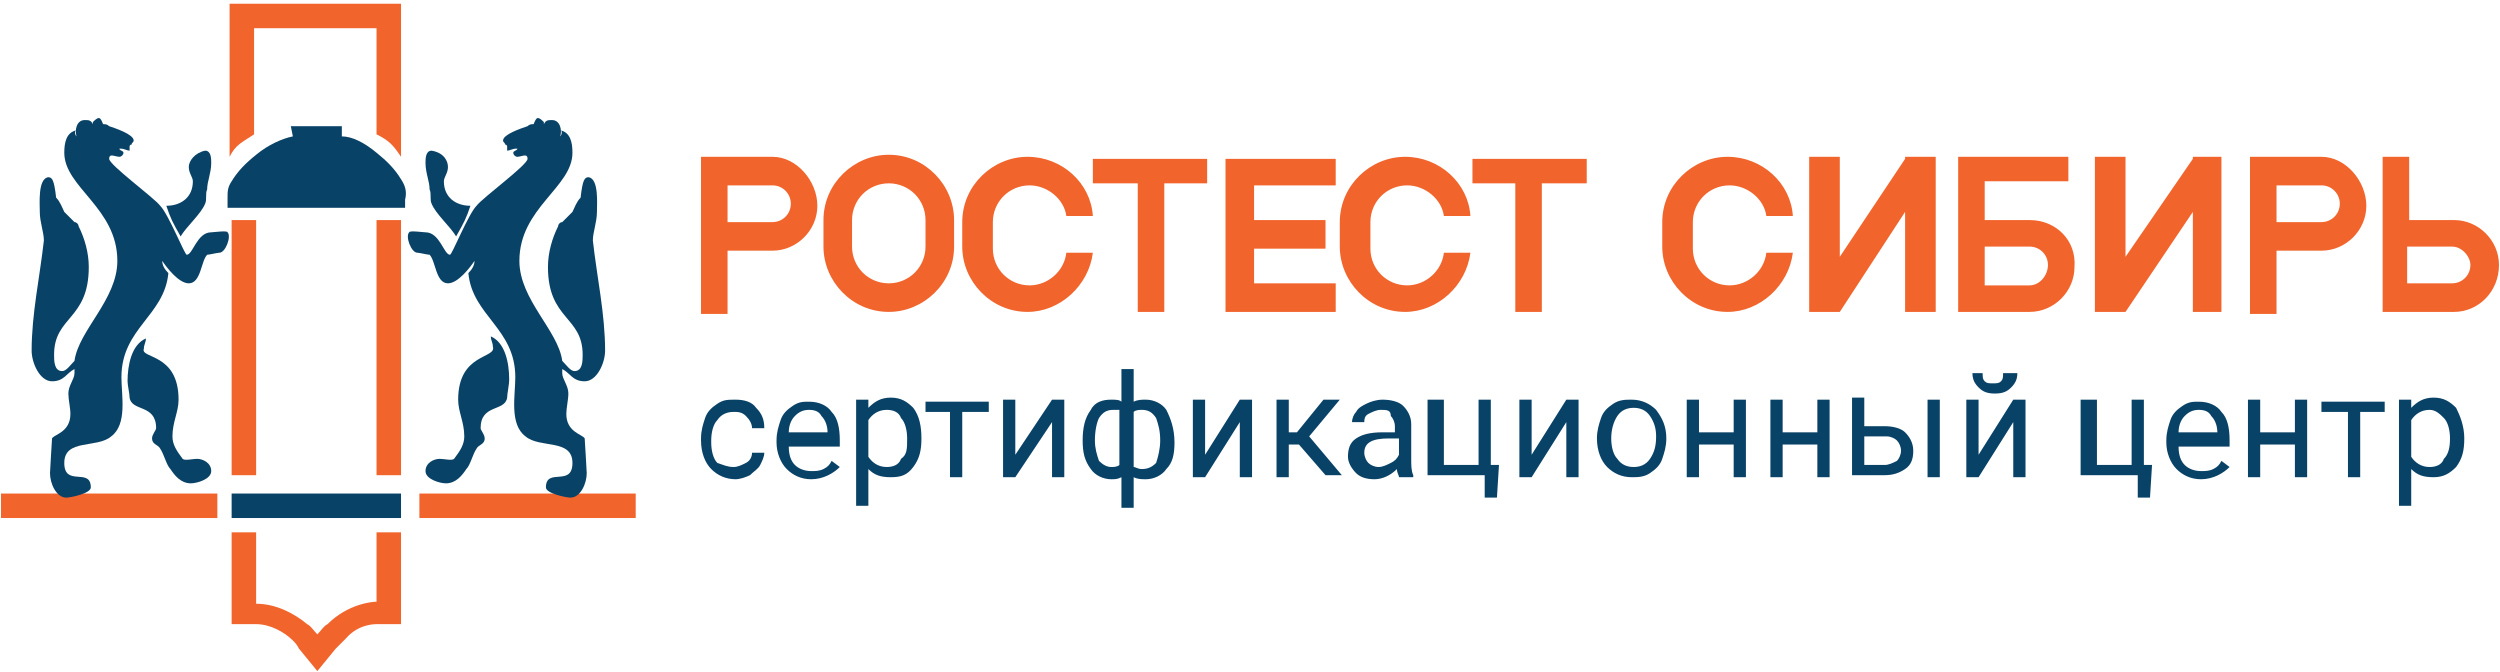 <svg width="294" height="79" viewBox="0 0 294 79" fill="none" xmlns="http://www.w3.org/2000/svg">
<path d="M86.28 54.92C86.76 54.92 87.24 54.68 87.72 54.44C88.2 54.2 88.44 53.72 88.44 53.24H89.88C89.88 53.72 89.64 54.2 89.4 54.68C89.16 55.16 88.68 55.4 88.2 55.88C87.72 56.12 87 56.36 86.52 56.36C85.32 56.36 84.36 55.88 83.64 55.16C82.92 54.44 82.44 53.24 82.44 51.8V51.56C82.44 50.6 82.68 49.88 82.92 49.16C83.16 48.44 83.64 47.96 84.36 47.48C85.08 47 85.56 47 86.52 47C87.48 47 88.44 47.24 88.92 47.96C89.64 48.68 89.88 49.4 89.88 50.36H88.44C88.44 49.88 88.2 49.4 87.72 48.92C87.24 48.44 86.76 48.44 86.28 48.44C85.56 48.44 84.84 48.68 84.36 49.4C83.88 49.88 83.64 50.84 83.64 51.8V52.04C83.64 53 83.88 53.96 84.36 54.44C85.08 54.68 85.56 54.92 86.28 54.92ZM95.4 56.36C94.2 56.36 93.24 55.88 92.52 55.16C91.8 54.44 91.32 53.24 91.32 52.04V51.8C91.32 50.84 91.56 50.12 91.8 49.4C92.04 48.68 92.52 48.2 93.24 47.72C93.96 47.24 94.44 47.24 95.16 47.24C96.36 47.24 97.32 47.72 97.8 48.44C98.52 49.16 98.76 50.36 98.76 51.8V52.52H92.76C92.76 53.48 93 54.2 93.48 54.68C93.96 55.16 94.68 55.4 95.4 55.4C95.88 55.4 96.36 55.4 96.84 55.16C97.32 54.92 97.56 54.68 97.8 54.2L98.76 54.92C98.04 55.64 96.84 56.36 95.4 56.36ZM95.16 48.2C94.44 48.2 93.96 48.44 93.48 48.92C93 49.4 92.76 50.12 92.76 50.84H97.32C97.32 50.12 97.08 49.4 96.6 48.92C96.36 48.44 95.88 48.2 95.16 48.2ZM108.36 51.56C108.36 53 108.12 53.96 107.4 54.92C106.68 55.88 105.96 56.12 104.76 56.12C103.56 56.12 102.84 55.88 102.12 55.16V59.48H100.68V47H102.12V47.96C102.84 47.24 103.56 46.76 104.76 46.76C105.96 46.76 106.68 47.24 107.4 47.96C108.12 48.92 108.36 50.12 108.36 51.56ZM106.68 51.56C106.68 50.6 106.44 49.64 105.96 49.16C105.72 48.44 105 48.2 104.28 48.2C103.32 48.2 102.6 48.68 102.12 49.4V53.72C102.6 54.44 103.32 54.92 104.28 54.92C105 54.92 105.72 54.68 105.96 53.96C106.68 53.48 106.68 52.76 106.68 51.56ZM116.28 48.44H113.16V56.12H111.72V48.44H108.84V47.24H116.28V48.44ZM123.72 47H125.16V56.12H123.72V49.64L119.4 56.12H117.96V47H119.4V53.48L123.72 47ZM127.32 51.8C127.32 50.36 127.56 49.16 128.28 48.2C128.76 47.24 129.72 47 130.68 47C131.16 47 131.64 47 131.88 47.24V43.4H133.32V47.24C133.8 47 134.28 47 134.76 47C135.72 47 136.68 47.48 137.16 48.2C137.64 49.16 138.12 50.36 138.12 52.04C138.12 53.48 137.88 54.44 137.16 55.16C136.68 55.88 135.72 56.36 134.76 56.36C134.28 56.36 133.8 56.36 133.32 56.12V59.72H131.88V56.12C131.4 56.36 131.16 56.36 130.68 56.36C129.72 56.36 128.76 55.88 128.28 55.16C127.56 54.2 127.32 53.24 127.32 51.8ZM128.76 51.8C128.76 52.76 129 53.48 129.24 54.2C129.72 54.68 130.2 54.92 130.68 54.92C130.92 54.92 131.4 54.92 131.64 54.68V48.2H130.92C130.2 48.2 129.72 48.44 129.24 49.16C129 49.64 128.76 50.6 128.76 51.8ZM136.44 51.8C136.44 50.6 136.2 49.88 135.96 49.16C135.48 48.44 135 48.2 134.28 48.2C134.04 48.2 133.56 48.2 133.32 48.44V54.92C133.56 54.92 133.8 55.16 134.28 55.16C135 55.16 135.48 54.92 135.96 54.44C136.2 53.72 136.44 52.76 136.44 51.8ZM145.8 47H147.24V56.12H145.8V49.64L141.72 56.12H140.28V47H141.72V53.48L145.8 47ZM152.76 52.28H151.56V56.12H150.12V47H151.56V50.84H152.52L155.64 47H157.56L153.96 51.32L157.8 55.88H155.88L152.76 52.28ZM164.52 56.12C164.52 55.88 164.28 55.64 164.28 55.16C163.56 55.88 162.6 56.36 161.64 56.36C160.68 56.36 159.96 56.12 159.48 55.64C159 55.16 158.52 54.44 158.52 53.72C158.52 52.76 158.76 52.04 159.48 51.56C160.2 51.08 161.16 50.84 162.6 50.84H164.04V50.12C164.04 49.64 163.8 49.16 163.56 48.92C163.56 48.2 163.08 48.2 162.36 48.2C161.88 48.2 161.4 48.44 160.92 48.68C160.44 48.92 160.44 49.4 160.44 49.64H159C159 49.16 159.24 48.68 159.48 48.44C159.72 47.96 160.2 47.72 160.68 47.48C161.16 47.24 161.88 47 162.6 47C163.56 47 164.52 47.24 165 47.72C165.48 48.2 165.96 48.92 165.96 49.88V53.96C165.96 54.68 165.96 55.4 166.2 55.88V56.12H164.52ZM162.12 54.92C162.6 54.92 163.08 54.68 163.56 54.44C164.04 54.2 164.28 53.96 164.52 53.48V51.56H163.32C161.4 51.56 160.44 52.04 160.44 53.24C160.44 53.72 160.68 54.2 160.92 54.44C161.16 54.68 161.64 54.92 162.12 54.92ZM168.36 47H169.8V54.68H173.88V47H175.32V54.68H176.28L176.04 58.52H174.6V55.88H167.88V47H168.36ZM184.2 47H185.64V56.12H184.2V49.64L180.12 56.12H178.68V47H180.12V53.48L184.2 47ZM187.8 51.56C187.8 50.6 188.04 49.88 188.28 49.16C188.52 48.44 189 47.96 189.72 47.48C190.44 47 191.16 47 191.88 47C193.08 47 194.04 47.48 194.76 48.2C195.48 49.16 195.96 50.12 195.96 51.56C195.96 52.52 195.72 53.24 195.48 53.96C195.24 54.68 194.76 55.16 194.04 55.64C193.32 56.12 192.6 56.12 191.88 56.12C190.68 56.12 189.72 55.64 189 54.92C188.28 54.2 187.8 53 187.8 51.56ZM189.48 51.56C189.48 52.52 189.72 53.48 190.2 53.96C190.68 54.68 191.4 54.92 192.12 54.92C192.84 54.92 193.56 54.68 194.04 53.96C194.52 53.24 194.76 52.52 194.76 51.32C194.76 50.36 194.52 49.64 194.04 48.92C193.56 48.2 192.84 47.96 192.12 47.96C191.4 47.96 190.68 48.2 190.2 48.92C189.72 49.64 189.48 50.6 189.48 51.56ZM205.32 56.12H203.88V52.28H199.8V56.12H198.36V47H199.8V50.84H203.88V47H205.32V56.12ZM215.16 56.12H213.72V52.28H209.64V56.12H208.2V47H209.64V50.84H213.72V47H215.16V56.12ZM219.24 50.12H221.64C222.6 50.12 223.56 50.36 224.04 50.84C224.52 51.32 225 52.04 225 53C225 53.96 224.76 54.68 224.04 55.16C223.32 55.64 222.6 55.88 221.64 55.88H217.8V46.76H219.24V50.12ZM219.24 51.32V54.68H221.64C222.12 54.68 222.6 54.44 223.08 54.2C223.32 53.96 223.56 53.48 223.56 53C223.56 52.52 223.32 52.04 223.08 51.8C222.84 51.56 222.36 51.32 221.88 51.32H219.24ZM228.12 56.12H226.68V47H228.12V56.12ZM236.76 47H238.2V56.12H236.76V49.64L232.68 56.12H231.24V47H232.68V53.48L236.76 47ZM237.24 43.88C237.24 44.6 237 45.08 236.52 45.56C236.04 46.04 235.56 46.28 234.6 46.28C233.64 46.28 233.16 46.04 232.68 45.56C232.2 45.08 231.96 44.6 231.96 43.88H233.16C233.16 44.36 233.16 44.6 233.4 44.84C233.64 45.08 233.88 45.08 234.36 45.08C234.84 45.08 235.08 45.08 235.32 44.84C235.56 44.6 235.56 44.36 235.56 43.88H237.24ZM245.16 47H246.6V54.68H250.68V47H252.12V54.68H253.08L252.84 58.52H251.4V55.88H244.68V47H245.16ZM258.84 56.36C257.64 56.36 256.68 55.88 255.96 55.16C255.24 54.44 254.76 53.24 254.76 52.04V51.8C254.76 50.84 255 50.12 255.24 49.4C255.48 48.68 255.96 48.2 256.68 47.72C257.4 47.24 257.88 47.24 258.6 47.24C259.8 47.24 260.76 47.72 261.24 48.44C261.96 49.16 262.2 50.36 262.2 51.8V52.52H256.2C256.2 53.48 256.44 54.2 256.92 54.68C257.4 55.16 258.12 55.4 258.84 55.4C259.32 55.4 259.8 55.4 260.28 55.16C260.76 54.92 261 54.68 261.24 54.2L262.2 54.92C261.48 55.64 260.28 56.36 258.84 56.36ZM258.6 48.2C257.88 48.2 257.4 48.44 256.92 48.92C256.44 49.4 256.2 50.12 256.2 50.84H260.76C260.76 50.12 260.52 49.4 260.04 48.92C259.8 48.44 259.32 48.2 258.6 48.2ZM271.32 56.12H269.88V52.28H265.8V56.12H264.36V47H265.8V50.84H269.88V47H271.32V56.12ZM280.68 48.44H277.56V56.12H276.12V48.44H273V47.24H280.44V48.44H280.68ZM289.8 51.56C289.8 53 289.56 53.96 288.84 54.92C288.12 55.64 287.4 56.12 286.2 56.12C285 56.12 284.28 55.88 283.56 55.16V59.48H282.12V47H283.56V47.96C284.28 47.24 285 46.76 286.2 46.76C287.4 46.76 288.12 47.24 288.84 47.96C289.32 48.92 289.8 50.12 289.8 51.56ZM288.12 51.56C288.12 50.6 287.88 49.64 287.4 49.16C286.92 48.68 286.44 48.2 285.72 48.2C284.76 48.2 284.04 48.68 283.56 49.4V53.72C284.04 54.44 284.76 54.92 285.72 54.92C286.44 54.92 287.16 54.68 287.4 53.96C287.88 53.48 288.12 52.76 288.12 51.56Z" fill="#094267"/>
<path d="M49.32 58.04H74.76V60.92H49.32V58.04ZM0.12 58.04H25.56V60.92H0.12V58.04Z" fill="#F1642C"/>
<path d="M27.24 58.04H47.16V60.92H27.24V58.04Z" fill="#094267"/>
<path d="M44.28 70.76C43.8 70.76 40.92 71 38.52 73.4C38.04 73.64 37.8 74.12 37.32 74.6C36.84 74.12 36.6 73.64 36.12 73.4C34.68 72.2 32.52 71 30.12 71V62.6H27.24V73.4H30.12C31.8 73.4 33.48 74.36 34.44 75.32C34.68 75.56 34.92 75.8 35.16 76.28L37.32 78.92L39.48 76.28L40.2 75.56L40.44 75.32L40.68 75.08C42.12 73.4 44.04 73.4 44.28 73.4H47.16V62.6H44.28V70.76ZM27.24 25.88H30.12V55.88H27.24V25.88ZM44.28 25.88H47.16V55.88H44.28V25.88Z" fill="#F1642C"/>
<path d="M47.16 21.08C46.44 19.88 45.48 18.92 44.28 17.96C42.84 16.76 41.4 16.04 40.2 16.04V14.84H34.2L34.44 16.04C33.24 16.28 31.56 17 30.12 18.2C28.92 19.16 27.96 20.12 27.24 21.32C26.76 22.04 26.76 22.52 26.76 23.24V24.44H47.64V23.48C47.88 22.52 47.64 21.8 47.16 21.08Z" fill="#094267"/>
<path d="M44.28 0.44H27V18.44C27.72 17 28.44 16.76 29.88 15.8V3.32H44.28V15.8C45.72 16.52 46.2 17 47.16 18.44V0.44H44.28Z" fill="#F1642C"/>
<path d="M22.2 19.64C22.2 20.36 22.68 20.84 22.68 21.32C22.68 23.24 21.24 24.2 19.56 24.2C20.04 25.64 20.28 26.12 21.24 27.8C21.96 26.6 23.64 25.16 24.12 23.96C24.36 23.48 24.12 22.76 24.36 22.28C24.36 21.32 24.84 20.36 24.84 19.16C24.84 18.68 24.84 17.72 24.12 17.72C22.92 17.96 22.2 18.92 22.2 19.64ZM21 47C21 48.44 20.28 49.64 20.28 51.32C20.28 52.28 20.76 53 21.48 53.96C21.72 54.2 22.68 53.96 23.16 53.96C23.88 53.96 24.84 54.44 24.84 55.4C24.84 56.36 23.16 56.84 22.44 56.84C21.24 56.84 20.52 55.88 20.04 55.16C19.56 54.68 19.32 53.48 18.84 52.76C18.6 52.28 17.88 52.28 17.88 51.56C17.88 51.08 18.36 50.6 18.36 50.36C18.36 47.48 15.48 48.44 15.24 46.76C15.24 46.28 15 45.32 15 44.84C15 42.92 15.48 40.52 17.16 39.8C17.16 40.28 16.92 40.52 16.92 41C16.44 42.2 21 41.48 21 47Z" fill="#094267"/>
<path d="M5.64 20.84C4.44 21.08 4.68 23.96 4.68 24.92C4.68 26.12 5.16 27.32 5.16 28.28C4.68 32.6 3.72 36.92 3.72 41.24C3.72 42.68 4.68 44.84 6.12 44.84C7.56 44.84 7.8 43.88 8.76 43.4V43.88C8.76 44.6 8.04 45.32 8.04 46.28C8.04 47 8.28 47.96 8.28 48.68C8.28 50.84 6.36 51.08 6.12 51.56C6.12 51.56 5.88 55.4 5.88 55.64C5.88 56.84 6.6 58.52 7.8 58.52C8.28 58.52 10.68 58.04 10.68 57.32C10.68 54.92 7.56 57.32 7.56 54.44C7.56 51.56 11.4 52.76 13.08 51.32C15 49.88 14.28 46.52 14.28 44.36C14.28 38.6 19.32 37.16 19.8 32.12C19.32 31.64 19.08 31.16 19.08 30.68C19.56 31.4 21 33.32 22.2 33.32C23.64 33.32 23.64 30.68 24.36 29.96C24.6 29.96 25.56 29.72 25.8 29.72C26.52 29.72 27.24 27.8 26.76 27.32C26.76 27.08 25.08 27.32 24.84 27.32C23.16 27.32 22.68 29.96 21.96 29.96C21.72 29.96 19.8 25.16 18.84 24.2C18.12 23.24 12.84 19.4 12.84 18.68C12.84 17.96 13.56 18.44 14.04 18.44C14.28 18.44 14.52 18.2 14.52 17.96C14.52 17.72 14.04 17.72 14.04 17.48H14.28C14.52 17.48 15 17.72 15.24 17.72V17.24C15.24 17.24 15.24 17 15.48 17C15.48 16.76 15.72 16.76 15.72 16.52C15.72 15.8 13.56 15.08 12.84 14.84C12.6 14.6 12.36 14.6 12.12 14.6C12.12 14.6 11.88 13.88 11.64 13.88C11.4 13.88 11.16 14.12 10.92 14.36V14.6C10.68 14.12 10.44 14.12 9.96 14.12C9 14.12 8.76 15.32 9 16.04C8.76 15.8 8.76 15.32 9 15.32C7.8 15.56 7.56 16.76 7.56 17.96C7.56 22.04 13.8 24.44 13.8 30.68C13.8 35.24 9.24 38.84 8.76 42.44C8.28 42.92 7.8 43.64 7.32 43.64C6.36 43.64 6.36 42.44 6.36 41.72C6.36 37.16 10.44 37.64 10.44 31.4C10.44 29.72 9.96 28.04 9.24 26.6C9.24 26.36 9 26.12 8.76 26.12L7.56 24.92C7.32 24.44 7.08 23.72 6.6 23.24C6.36 21.08 6.12 20.84 5.64 20.84Z" fill="#094267"/>
<path d="M52.68 19.64C52.68 20.36 52.2 20.84 52.2 21.32C52.2 23.24 53.64 24.2 55.32 24.2C54.84 25.64 54.6 26.12 53.64 27.8C52.92 26.6 51.24 25.16 50.76 23.96C50.52 23.48 50.76 22.76 50.52 22.28C50.52 21.32 50.04 20.36 50.04 19.16C50.04 18.68 50.04 17.72 50.76 17.72C52.2 17.96 52.68 18.92 52.68 19.64ZM53.88 47C53.88 48.44 54.6 49.64 54.6 51.32C54.6 52.28 54.12 53 53.4 53.96C53.16 54.2 52.2 53.96 51.72 53.96C51 53.96 50.04 54.44 50.04 55.4C50.04 56.36 51.72 56.84 52.44 56.84C53.64 56.84 54.36 55.88 54.84 55.16C55.32 54.68 55.56 53.48 56.04 52.76C56.28 52.28 57 52.28 57 51.56C57 51.08 56.52 50.6 56.52 50.36C56.52 47.48 59.4 48.44 59.64 46.76C59.64 46.28 59.88 45.32 59.88 44.6C59.88 42.68 59.4 40.28 57.72 39.56C57.72 40.04 57.96 40.28 57.96 40.76C58.44 42.2 53.88 41.48 53.88 47Z" fill="#094267"/>
<path d="M69.24 20.84C70.44 21.08 70.2 23.96 70.2 24.92C70.2 26.12 69.72 27.32 69.72 28.28C70.2 32.6 71.16 36.92 71.16 41.24C71.16 42.68 70.2 44.84 68.76 44.84C67.32 44.84 67.08 43.88 66.12 43.4V43.88C66.12 44.6 66.84 45.32 66.84 46.28C66.84 47 66.6 47.96 66.6 48.68C66.6 50.84 68.52 51.08 68.76 51.56C68.76 51.56 69 55.4 69 55.64C69 56.84 68.28 58.52 67.08 58.52C66.6 58.52 64.2 58.04 64.2 57.32C64.2 54.92 67.32 57.32 67.32 54.44C67.32 51.56 63.48 52.76 61.8 51.32C59.88 49.88 60.6 46.52 60.6 44.36C60.6 38.6 55.56 37.16 55.08 32.12C55.56 31.64 55.8 31.16 55.8 30.68C55.32 31.4 53.88 33.32 52.68 33.32C51.24 33.32 51.24 30.68 50.52 29.96C50.28 29.96 49.32 29.72 49.08 29.72C48.36 29.72 47.64 27.8 48.12 27.32C48.12 27.08 49.8 27.32 50.04 27.32C51.72 27.32 52.2 29.96 52.92 29.96C53.16 29.96 55.08 25.16 56.04 24.2C56.76 23.24 62.04 19.4 62.04 18.68C62.04 17.96 61.32 18.44 60.84 18.44C60.6 18.44 60.36 18.2 60.36 17.96C60.36 17.72 60.84 17.72 60.84 17.48H60.6C60.36 17.48 59.88 17.72 59.64 17.72V17.24C59.64 17.24 59.64 17 59.4 17C59.4 16.76 59.16 16.76 59.16 16.52C59.16 15.8 61.32 15.08 62.04 14.84C62.28 14.6 62.52 14.6 62.76 14.6C62.76 14.6 63 13.88 63.24 13.88C63.48 13.88 63.72 14.12 63.96 14.36V14.6C64.2 14.12 64.44 14.12 64.92 14.12C65.88 14.12 66.12 15.32 65.88 16.04C66.12 15.8 66.12 15.32 65.88 15.32C67.08 15.56 67.32 16.76 67.32 17.96C67.32 22.04 61.08 24.44 61.08 30.68C61.08 35.24 65.64 38.84 66.12 42.44C66.6 42.92 67.08 43.64 67.56 43.64C68.52 43.64 68.52 42.44 68.52 41.72C68.52 37.16 64.44 37.64 64.44 31.4C64.44 29.72 64.92 28.04 65.64 26.6C65.64 26.36 65.88 26.12 66.12 26.12L67.32 24.92C67.56 24.44 67.8 23.72 68.28 23.24C68.52 21.08 68.76 20.84 69.24 20.84Z" fill="#094267"/>
<path d="M90.84 18.44H82.44V36.92H85.56V29.48H90.84C93.72 29.48 96.12 27.08 96.12 24.2C96.12 21.32 93.72 18.44 90.84 18.44ZM90.84 26.12H85.56V21.8H90.84C92.04 21.8 93 22.76 93 23.96C93 25.16 92.04 26.12 90.84 26.12ZM273 18.44H264.6V36.92H267.72V29.48H273C275.88 29.48 278.28 27.08 278.28 24.2C278.28 21.32 275.88 18.44 273 18.44ZM273 26.12H267.72V21.8H273C274.2 21.8 275.16 22.76 275.16 23.96C275.16 25.16 274.2 26.12 273 26.12ZM293.88 31.16C293.88 28.28 291.48 25.88 288.6 25.88H283.32V18.44H280.2V36.68H288.6C291.48 36.68 293.88 34.28 293.88 31.16ZM290.52 31.16C290.52 32.36 289.56 33.32 288.36 33.32H283.08V29H288.36C289.56 29 290.52 30.2 290.52 31.16ZM104.52 21.56C106.92 21.56 108.84 23.48 108.84 25.88V29C108.84 31.4 106.92 33.32 104.52 33.32C102.12 33.32 100.2 31.4 100.2 29V25.88C100.2 23.48 102.12 21.56 104.52 21.56ZM104.52 18.2C100.44 18.2 96.84 21.56 96.84 25.88V29C96.84 33.08 100.2 36.68 104.52 36.68C108.6 36.68 112.2 33.32 112.2 29V25.88C112.2 21.8 108.84 18.2 104.52 18.2ZM121.08 33.56C118.68 33.56 116.76 31.64 116.76 29.24V26.12C116.76 23.72 118.68 21.8 121.08 21.8C123.24 21.8 125.16 23.48 125.4 25.4H128.52C128.28 21.56 124.92 18.44 120.84 18.44C116.76 18.44 113.16 21.8 113.16 26.12V29C113.16 33.08 116.52 36.68 120.84 36.68C124.68 36.68 128.04 33.56 128.52 29.72H125.4C125.16 31.88 123.24 33.56 121.08 33.56ZM165.48 33.56C163.08 33.56 161.16 31.64 161.16 29.24V26.12C161.16 23.72 163.08 21.8 165.48 21.8C167.64 21.8 169.56 23.48 169.8 25.4H172.92C172.68 21.56 169.32 18.44 165.24 18.44C161.16 18.44 157.56 21.8 157.56 26.12V29C157.56 33.08 160.92 36.68 165.24 36.68C169.08 36.68 172.44 33.56 172.92 29.72H169.8C169.56 31.88 167.64 33.56 165.48 33.56ZM203.4 33.56C201 33.56 199.08 31.64 199.08 29.24V26.12C199.08 23.72 201 21.8 203.4 21.8C205.56 21.8 207.48 23.48 207.72 25.4H210.84C210.6 21.56 207.24 18.44 203.16 18.44C199.08 18.44 195.48 21.8 195.48 26.12V29C195.48 33.08 198.84 36.68 203.16 36.68C207 36.68 210.36 33.56 210.84 29.72H207.72C207.48 31.88 205.56 33.56 203.4 33.56ZM141.96 18.68H128.52V21.56H133.8V36.68H136.92V21.56H141.96V18.68ZM186.6 18.68H173.16V21.56H178.2V36.68H181.32V21.56H186.6V18.68ZM157.08 21.8V18.68H144.12V36.68H157.08V33.32H147.48V29.24H155.88V25.88H147.48V21.8H157.08Z" fill="#F1642C"/>
<path d="M212.76 36.68V18.44H216.36V30.2L224.04 18.68V18.44H227.64V36.68H224.04V24.92L216.36 36.68H212.76Z" fill="#F1642C"/>
<path d="M246.36 36.68V18.44H249.96V30.2L257.88 18.68V18.44H261.24V36.68H257.88V24.92L249.96 36.68H246.6H246.36Z" fill="#F1642C"/>
<path d="M238.68 25.88H233.4V21.32H243.24V18.44H230.28V36.68H238.68C241.56 36.68 243.96 34.28 243.96 31.4C244.2 28.28 241.8 25.88 238.68 25.88ZM238.68 33.56H233.4V29H238.68C239.88 29 240.84 29.96 240.84 31.16C240.84 32.36 239.88 33.56 238.68 33.56Z" fill="#F1642C"/>
</svg>
